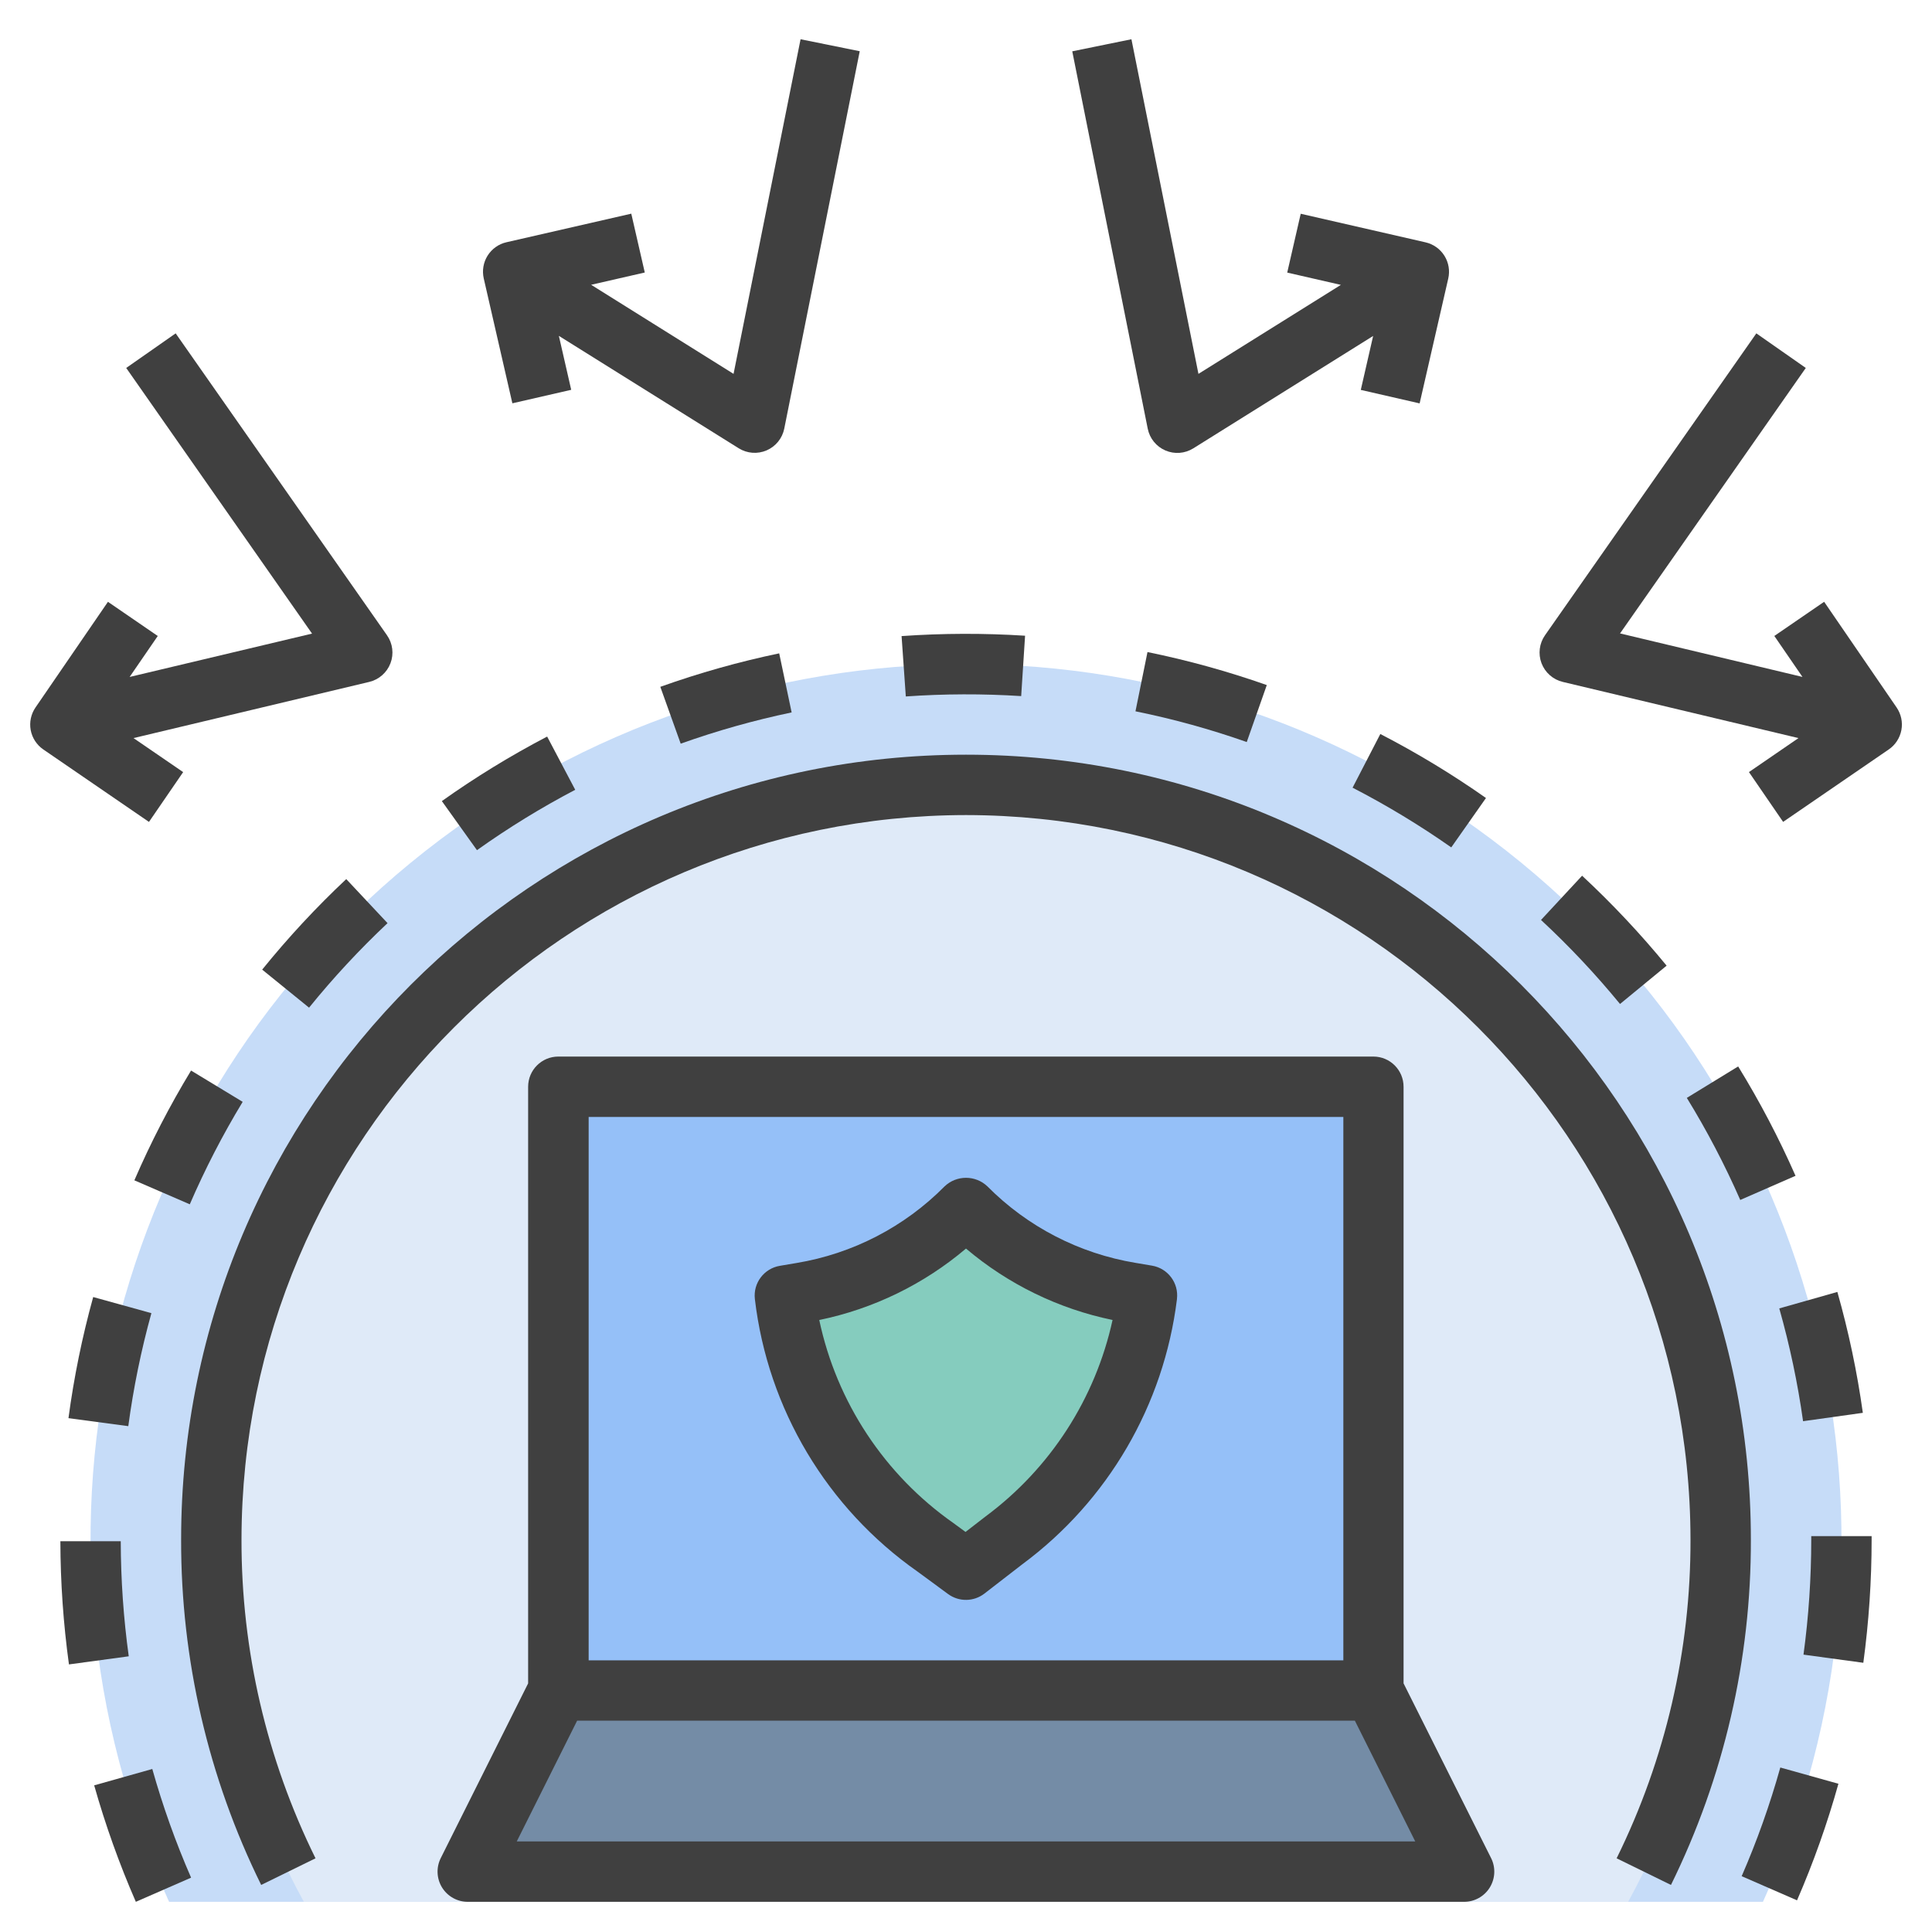 <?xml version="1.0" encoding="UTF-8"?> <svg xmlns="http://www.w3.org/2000/svg" xmlns:xlink="http://www.w3.org/1999/xlink" version="1.1" width="64px" height="64px" viewBox="0,0,256,256"><g fill="none" fill-rule="nonzero" stroke="none" stroke-width="1" stroke-linecap="butt" stroke-linejoin="miter" stroke-miterlimit="10" stroke-dasharray="" stroke-dashoffset="0" font-family="none" font-weight="none" font-size="none" text-anchor="none" style="mix-blend-mode: normal"><g transform="scale(4,4)"><path d="M58.4,63c5.533,-12.172 2.028,-26.549 -8.486,-34.807c-10.514,-8.259 -25.313,-8.259 -35.827,0c-10.514,8.259 -14.02,22.636 -8.486,34.807z" fill="#c6dcf8"></path><path d="M53.935,63c5.751,-10.517 3.228,-23.635 -6.014,-31.269c-9.242,-7.633 -22.6,-7.633 -31.842,0c-9.242,7.633 -11.765,20.752 -6.014,31.269z" fill="#dfeaf8"></path><path d="M20.912,7.078l-4.136,0.947c-0.259,0.059 -0.483,0.219 -0.624,0.444c-0.141,0.225 -0.186,0.497 -0.127,0.756l0.948,4.135l1.949,-0.447l-0.409,-1.787l5.957,3.723c0.278,0.174 0.625,0.2 0.926,0.07c0.301,-0.13 0.52,-0.4 0.584,-0.722l2.5,-12.5l-1.96,-0.397l-2.22,11.085l-4.718,-2.951l1.777,-0.407z" fill="#404040"></path><path d="M37.48,1.3l-1.96,0.4l2.5,12.5c0.064,0.322 0.283,0.592 0.584,0.722c0.301,0.13 0.647,0.104 0.926,-0.07l5.957,-3.723l-0.409,1.787l1.949,0.447l0.948,-4.135c0.06,-0.259 0.014,-0.531 -0.127,-0.756c-0.141,-0.225 -0.366,-0.385 -0.624,-0.444l-4.136,-0.947l-0.447,1.949l1.777,0.407l-4.718,2.948z" fill="#404040"></path><path d="M59.819,12.189l-1.638,-1.146l-7,10c-0.19,0.271 -0.233,0.619 -0.116,0.928c0.118,0.309 0.381,0.541 0.703,0.618l7.809,1.861l-1.641,1.126l1.132,1.65l3.5,-2.4c0.219,-0.15 0.369,-0.381 0.418,-0.642c0.049,-0.261 -0.009,-0.53 -0.159,-0.749l-2.4,-3.5l-1.65,1.132l0.932,1.357l-6.043,-1.441z" fill="#404040"></path><path d="M3.576,19.936l-2.4,3.5c-0.15,0.219 -0.207,0.488 -0.159,0.749c0.049,0.261 0.199,0.492 0.418,0.642l3.5,2.4l1.132,-1.65l-1.644,-1.127l7.809,-1.861c0.322,-0.077 0.585,-0.308 0.703,-0.618c0.118,-0.309 0.074,-0.657 -0.116,-0.928l-7,-10l-1.638,1.146l6.156,8.8l-6.043,1.436l0.932,-1.357z" fill="#404040"></path><path d="M32,27c13.248,0.015 23.985,10.752 24,24c0.009,3.661 -0.829,7.275 -2.447,10.559l1.8,0.882c1.752,-3.559 2.658,-7.474 2.647,-11.441c0,-14.359 -11.641,-26 -26,-26c-14.359,0 -26,11.641 -26,26c-0.009,3.967 0.898,7.883 2.652,11.441l1.8,-0.882c-1.62,-3.284 -2.459,-6.897 -2.452,-10.559c0.015,-13.248 10.752,-23.985 24,-24z" fill="#404040"></path><path d="M33.828,23.059l0.129,-2c-1.362,-0.087 -2.729,-0.083 -4.091,0.012l0.14,2c1.272,-0.089 2.549,-0.093 3.822,-0.012z" fill="#404040"></path><path d="M44.806,26.093c1.133,0.585 2.225,1.246 3.269,1.978l1.15,-1.636c-1.117,-0.785 -2.287,-1.494 -3.5,-2.12z" fill="#404040"></path><path d="M58.941,43.343c0.347,1.226 0.611,2.474 0.788,3.736l1.98,-0.277c-0.189,-1.353 -0.471,-2.691 -0.844,-4.005z" fill="#404040"></path><path d="M62,51v-0.114h-2v0.114c0,1.275 -0.086,2.549 -0.257,3.812l1.982,0.27c0.183,-1.353 0.275,-2.717 0.275,-4.082z" fill="#404040"></path><path d="M60.9,59.089l-1.925,-0.538c-0.344,1.228 -0.771,2.431 -1.28,3.6l1.834,0.8c0.545,-1.254 1.003,-2.545 1.371,-3.862z" fill="#404040"></path><path d="M55.209,31.989c-0.865,-1.055 -1.801,-2.051 -2.8,-2.98l-1.361,1.466c0.934,0.867 1.809,1.797 2.617,2.783z" fill="#404040"></path><path d="M2.268,46.978l1.982,0.265c0.169,-1.264 0.425,-2.514 0.765,-3.743l-1.928,-0.534c-0.364,1.317 -0.638,2.658 -0.819,4.012z" fill="#404040"></path><path d="M55.878,36.369c0.667,1.085 1.258,2.215 1.77,3.381l1.831,-0.8c-0.55,-1.25 -1.185,-2.46 -1.9,-3.623z" fill="#404040"></path><path d="M8.039,36.5l-1.71,-1.037c-0.708,1.168 -1.336,2.383 -1.878,3.637l1.836,0.794c0.506,-1.17 1.091,-2.304 1.752,-3.394z" fill="#404040"></path><path d="M8.685,32.12l1.553,1.26c0.802,-0.991 1.671,-1.926 2.6,-2.8l-1.368,-1.459c-0.995,0.935 -1.926,1.937 -2.785,2.999z" fill="#404040"></path><path d="M21.874,22.752l0.675,1.883c1.2,-0.428 2.428,-0.774 3.675,-1.035l-0.412,-1.957c-1.336,0.279 -2.652,0.65 -3.938,1.109z" fill="#404040"></path><path d="M15.8,28.163c1.038,-0.74 2.126,-1.408 3.255,-2l-0.93,-1.763c-1.21,0.632 -2.375,1.346 -3.488,2.137z" fill="#404040"></path><path d="M6.33,62.2c-0.51,-1.169 -0.939,-2.372 -1.285,-3.6l-1.925,0.542c0.372,1.316 0.833,2.605 1.38,3.858z" fill="#404040"></path><path d="M4.265,54.867c-0.174,-1.263 -0.262,-2.537 -0.265,-3.812h-2c0.003,1.365 0.098,2.729 0.284,4.081z" fill="#404040"></path><path d="M37.614,23.563c1.251,0.254 2.482,0.594 3.686,1.018l0.664,-1.887c-1.291,-0.455 -2.611,-0.82 -3.952,-1.094z" fill="#404040"></path><path d="M45.5,56v-20h-27v20l-3,6h33z" fill="#95c0f8"></path><path d="M48.5,62h-33l3,-6h27z" fill="#748ca6"></path><path d="M38,42.913l-0.549,-0.092c-2.067,-0.347 -3.974,-1.334 -5.451,-2.821v0c-1.477,1.487 -3.384,2.474 -5.451,2.821l-0.549,0.092v0c0.399,3.367 2.216,6.403 4.993,8.347l1.007,0.74l1.257,-0.972c2.628,-1.936 4.343,-4.868 4.743,-8.107z" fill="#85ccbe"></path><path d="M49.351,62.526c0.182,-0.295 0.199,-0.663 0.044,-0.973l-2.9,-5.789v-19.764c0,-0.552 -0.448,-1 -1,-1h-27c-0.552,0 -1,0.448 -1,1v19.764l-2.895,5.789c-0.155,0.311 -0.138,0.68 0.045,0.975c0.184,0.295 0.507,0.474 0.855,0.472h33c0.347,0 0.669,-0.179 0.851,-0.474zM19.5,37h25v18h-25zM17.118,61l2,-4h25.764l2,4z" fill="#404040"></path><path d="M38.166,41.927l-0.55,-0.093c-1.861,-0.308 -3.579,-1.194 -4.907,-2.534c-0.397,-0.378 -1.021,-0.378 -1.418,0c-1.328,1.342 -3.045,2.23 -4.907,2.539l-0.55,0.093c-0.525,0.088 -0.889,0.571 -0.828,1.1c0.428,3.642 2.391,6.928 5.394,9.033l1.008,0.741c0.359,0.262 0.848,0.256 1.2,-0.015l1.257,-0.972c2.838,-2.102 4.69,-5.276 5.123,-8.781v-0.008c0.063,-0.528 -0.298,-1.012 -0.822,-1.103zM32.645,50.237l-0.661,0.511l-0.4,-0.294c-2.28,-1.599 -3.868,-4.003 -4.445,-6.727c1.793,-0.37 3.464,-1.184 4.861,-2.367c1.395,1.182 3.064,1.996 4.855,2.366c-0.57,2.608 -2.065,4.921 -4.21,6.511z" fill="#404040"></path></g></g></svg> 